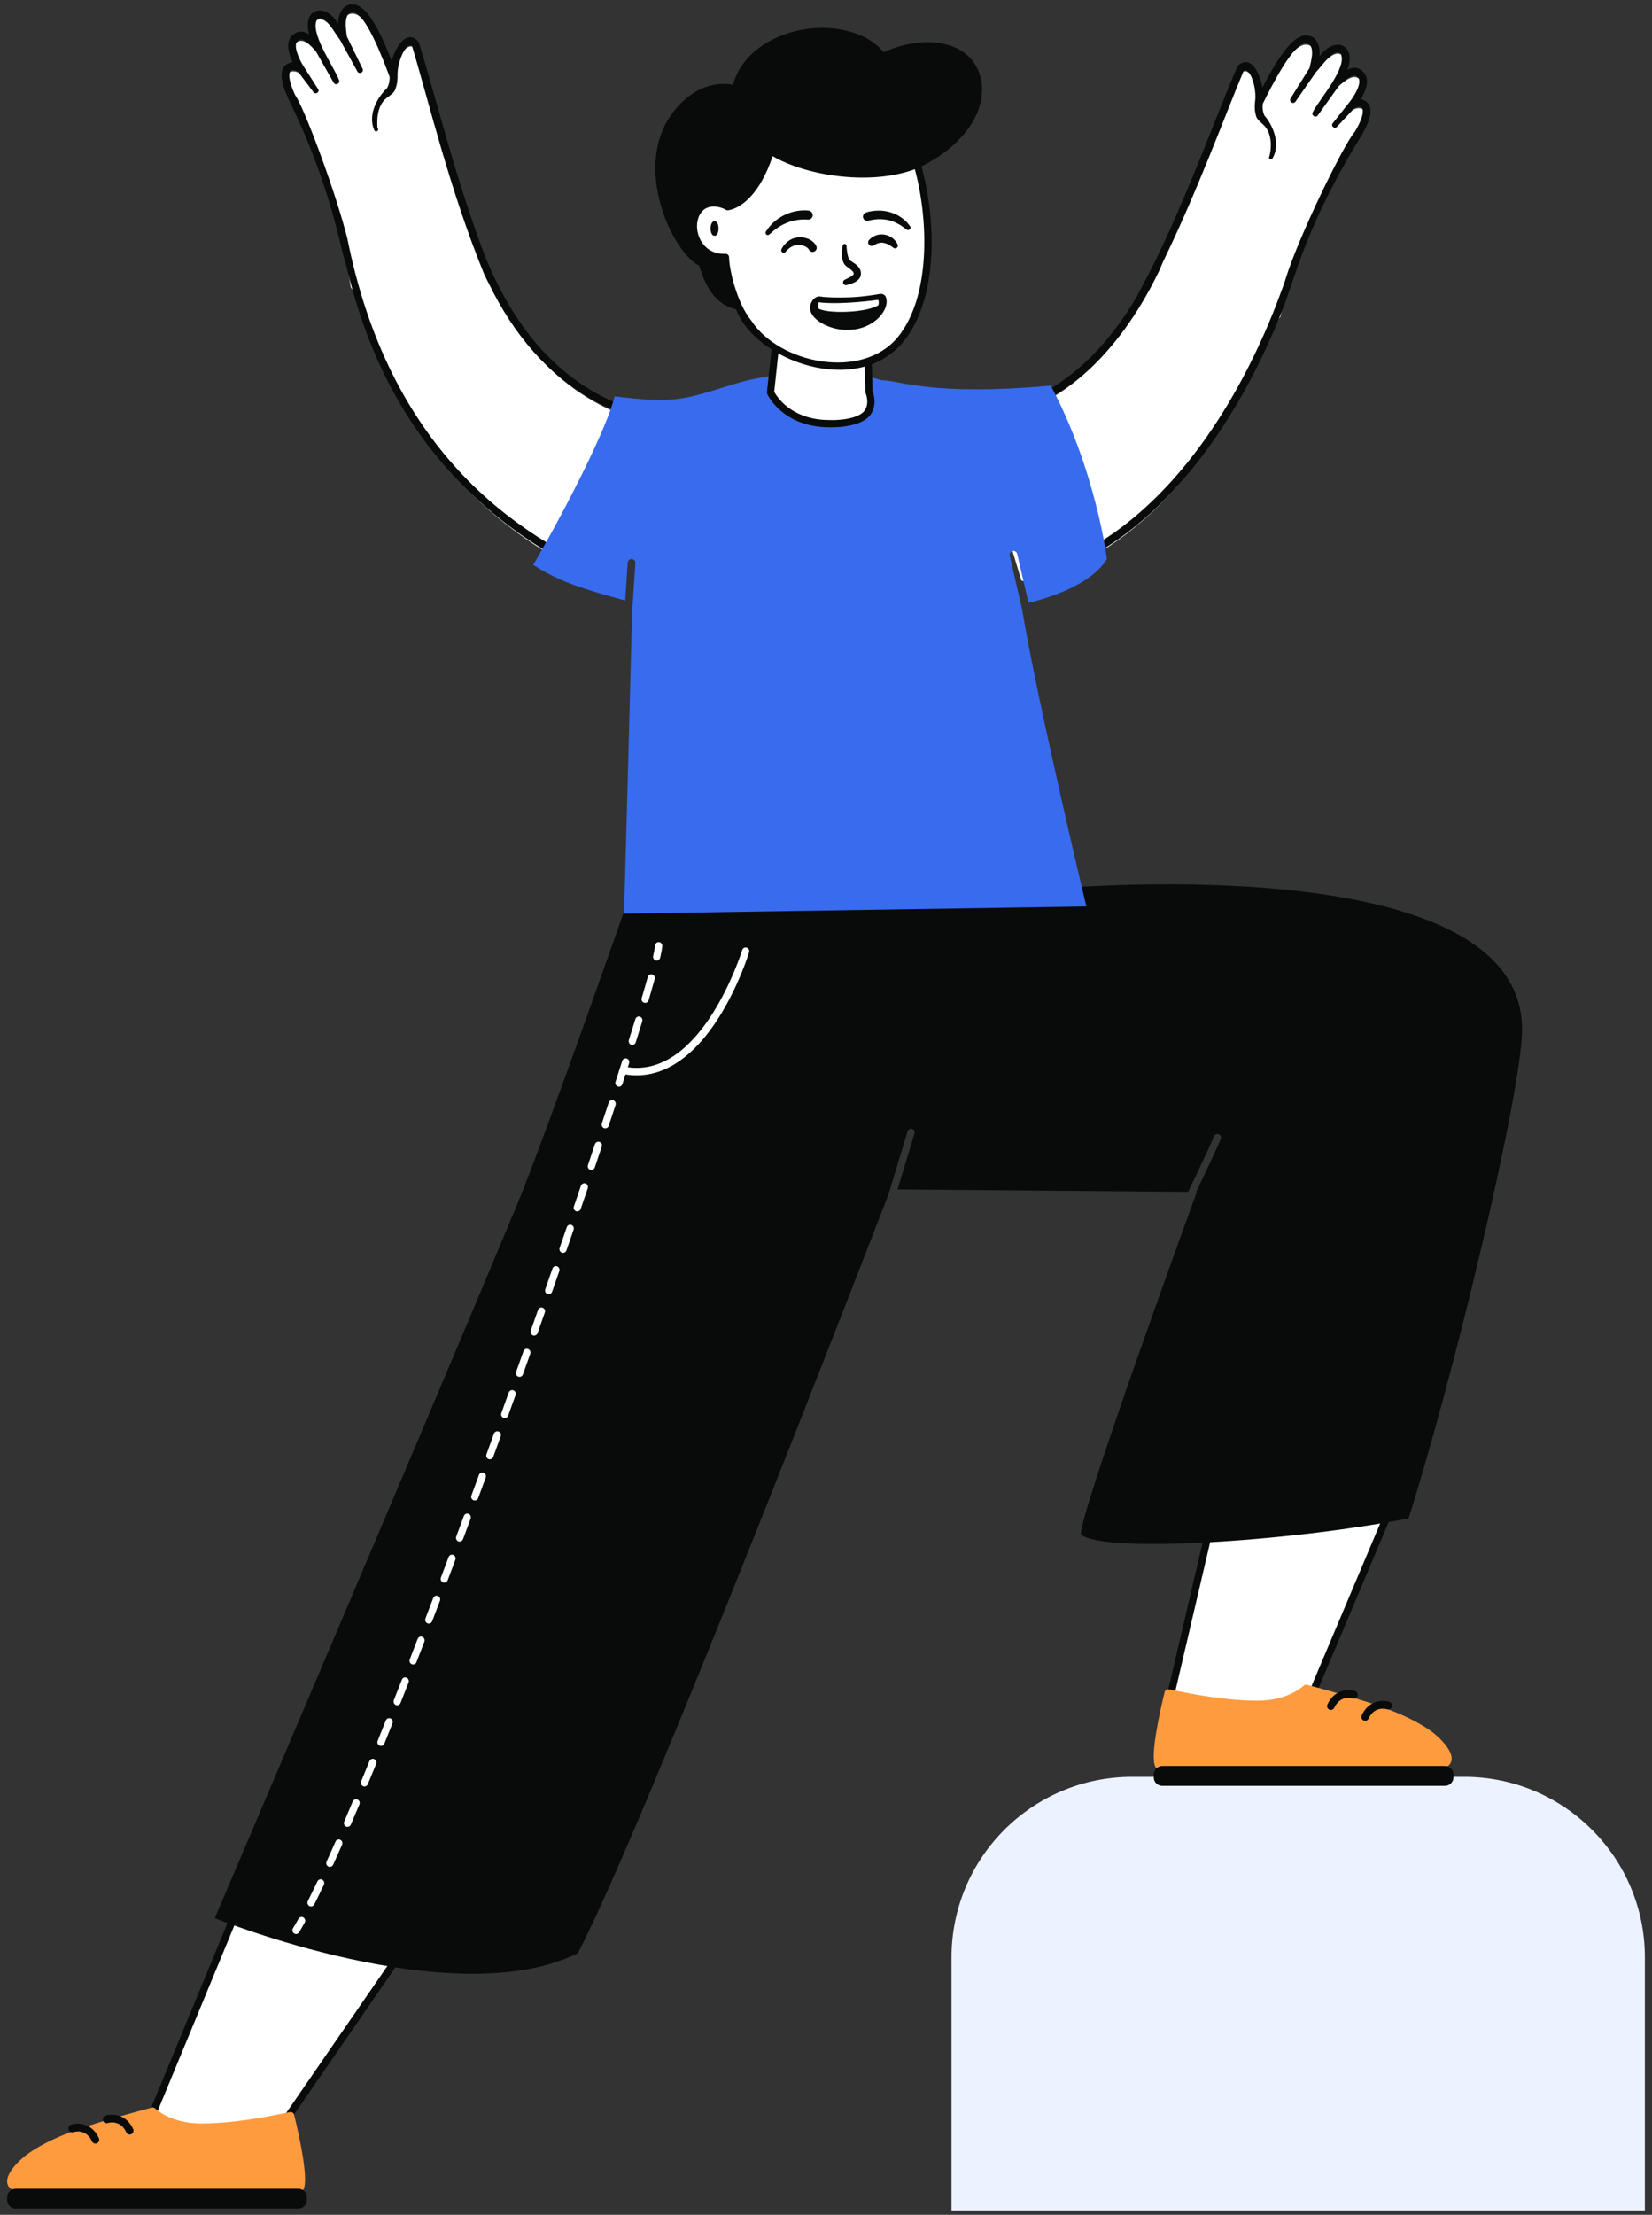 <svg width="203" height="272" viewBox="0 0 203 272" fill="none" xmlns="http://www.w3.org/2000/svg">
<rect x="0" y="0" width="203" height="272" fill="#333333" stroke="none"/>
<path d="M116.921 240.398C116.921 228.143 126.855 218.209 139.11 218.209H179.937C192.191 218.209 202.125 228.143 202.125 240.398V271.462H116.921V240.398Z" fill="#ECF2FF"/>
<path fill-rule="evenodd" clip-rule="evenodd" d="M149.762 182.895L143.325 210.443L160.491 209.81L173.058 180.045" fill="white"/>
<path fill-rule="evenodd" clip-rule="evenodd" d="M143.325 210.887C143.192 210.887 143.065 210.825 142.981 210.718C142.893 210.607 142.861 210.46 142.893 210.32L149.33 182.799C149.388 182.553 149.627 182.401 149.866 182.461C150.105 182.52 150.252 182.768 150.194 183.014L143.895 209.948L160.194 209.347L172.649 179.876C172.747 179.644 173.008 179.538 173.234 179.639C173.46 179.74 173.562 180.011 173.464 180.243L160.897 209.979C160.829 210.141 160.677 210.247 160.506 210.254L143.341 210.886C143.336 210.887 143.331 210.887 143.325 210.887Z" fill="#090A0A"/>
<path fill-rule="evenodd" clip-rule="evenodd" d="M143.11 207.803C143.167 207.568 143.388 207.419 143.617 207.462C143.835 207.503 144.11 207.558 144.435 207.624C146.424 208.023 150.563 208.855 154.486 208.858H154.496C156.807 208.858 158.839 208.198 160.218 206.999C160.328 206.904 160.474 206.87 160.613 206.907C167.345 208.737 172.209 210.059 175.814 212.568C176.448 213.01 178.732 214.935 178.337 216.297C178.154 216.926 177.504 217.246 176.403 217.246C172.385 217.246 163.727 217.269 156.089 217.29C149.908 217.307 144.571 217.321 142.561 217.321C142.349 217.321 142.157 217.221 142.021 217.038C141.23 215.976 142.519 210.226 143.11 207.803Z" fill="#FF9B3F"/>
<path fill-rule="evenodd" clip-rule="evenodd" d="M142.817 219.318H177.559C178.137 219.318 178.605 218.849 178.605 218.27V217.924C178.605 217.346 178.137 216.877 177.559 216.877H142.817C142.24 216.877 141.771 217.346 141.771 217.924V218.27C141.771 218.849 142.24 219.318 142.817 219.318Z" fill="#090A0A"/>
<path fill-rule="evenodd" clip-rule="evenodd" d="M167.752 211.33C167.926 211.33 168.093 211.23 168.172 211.058C168.901 209.485 170.302 209.87 170.459 209.92C170.703 209.996 170.963 209.856 171.039 209.605C171.115 209.355 170.98 209.088 170.737 209.009C169.943 208.75 168.209 208.759 167.333 210.648C167.223 210.886 167.321 211.171 167.553 211.284C167.618 211.316 167.685 211.33 167.752 211.33Z" fill="#090A0A"/>
<path fill-rule="evenodd" clip-rule="evenodd" d="M163.536 209.999C163.71 209.999 163.877 209.899 163.956 209.727C164.685 208.154 166.086 208.539 166.243 208.589C166.488 208.665 166.747 208.525 166.823 208.274C166.899 208.023 166.765 207.757 166.521 207.678C165.726 207.419 163.992 207.429 163.117 209.317C163.007 209.555 163.106 209.84 163.337 209.953C163.402 209.985 163.469 209.999 163.536 209.999Z" fill="#090A0A"/>
<path fill-rule="evenodd" clip-rule="evenodd" d="M33.379 224.2L17.516 262.365L34.397 261.201L53.905 233.026" fill="white"/>
<path fill-rule="evenodd" clip-rule="evenodd" d="M17.516 263.03C17.373 263.03 17.238 262.958 17.154 262.836C17.065 262.705 17.047 262.536 17.108 262.389L32.971 224.035C33.067 223.801 33.328 223.693 33.554 223.793C33.779 223.893 33.884 224.163 33.787 224.397L18.21 262.061L34.158 260.956L53.543 232.819C53.686 232.612 53.963 232.563 54.163 232.711C54.362 232.859 54.409 233.146 54.267 233.353L34.759 261.668C34.682 261.78 34.56 261.85 34.427 261.859L17.546 263.029C17.536 263.029 17.526 263.03 17.516 263.03Z" fill="#090A0A"/>
<path fill-rule="evenodd" clip-rule="evenodd" d="M36.147 259.725C36.09 259.49 35.868 259.341 35.64 259.384C35.422 259.425 35.147 259.48 34.822 259.545C32.833 259.945 28.694 260.776 24.771 260.78H24.761C22.45 260.78 20.418 260.12 19.039 258.921C18.929 258.826 18.782 258.792 18.644 258.829C11.912 260.659 7.048 261.981 3.443 264.49C2.809 264.931 0.525 266.857 0.92 268.219C1.103 268.848 1.753 269.168 2.854 269.168C6.872 269.168 15.53 269.191 23.168 269.212C29.349 269.229 34.686 269.243 36.696 269.243C36.908 269.243 37.1 269.143 37.236 268.96C38.027 267.898 36.738 262.148 36.147 259.725Z" fill="#FF9B3F"/>
<path fill-rule="evenodd" clip-rule="evenodd" d="M36.662 271.24H1.92C1.342 271.24 0.874 270.771 0.874 270.192V269.846C0.874 269.267 1.342 268.799 1.92 268.799H36.662C37.239 268.799 37.707 269.267 37.707 269.846V270.192C37.707 270.771 37.239 271.24 36.662 271.24Z" fill="#090A0A"/>
<path fill-rule="evenodd" clip-rule="evenodd" d="M11.726 263.251C11.552 263.251 11.386 263.151 11.306 262.979C10.577 261.406 9.177 261.791 9.019 261.841C8.775 261.917 8.515 261.777 8.439 261.526C8.363 261.275 8.497 261.009 8.741 260.93C9.535 260.671 11.27 260.68 12.145 262.569C12.255 262.807 12.157 263.092 11.925 263.205C11.861 263.236 11.793 263.251 11.726 263.251Z" fill="#090A0A"/>
<path fill-rule="evenodd" clip-rule="evenodd" d="M15.942 262.142C15.768 262.142 15.601 262.042 15.522 261.87C14.793 260.297 13.392 260.682 13.235 260.731C12.991 260.808 12.731 260.667 12.655 260.417C12.579 260.166 12.713 259.9 12.957 259.82C13.752 259.562 15.486 259.571 16.361 261.459C16.471 261.698 16.373 261.982 16.141 262.096C16.077 262.127 16.009 262.142 15.942 262.142Z" fill="#090A0A"/>
<path fill-rule="evenodd" clip-rule="evenodd" d="M77.617 109.248C77.617 109.248 67.219 139.083 63.472 148.099C53.798 171.379 26.391 235.565 26.391 235.565C26.391 235.565 55.705 247.445 71.011 239.868C79.152 224.275 106.469 153.689 109.194 146.634L111.525 138.923C111.598 138.681 111.847 138.546 112.081 138.622C112.315 138.698 112.446 138.954 112.373 139.196L110.295 146.069L145.994 146.369C148.152 141.936 149.178 139.567 149.191 139.534C149.291 139.303 149.553 139.2 149.777 139.302C150.001 139.405 150.102 139.675 150.003 139.906C149.989 139.938 149.019 142.18 146.983 146.377L147.066 146.378C147.066 146.378 132.41 186.474 132.838 188.445C135.418 190.754 158.03 189.393 173.086 186.475C178.596 169.11 186.422 136.497 187.008 127.302C188.539 103.307 128.032 109.248 128.032 109.248H77.617Z" fill="#090A0A"/>
<g style="mix-blend-mode:overlay">
<path fill-rule="evenodd" clip-rule="evenodd" d="M80.593 117.95C80.627 117.959 80.661 117.963 80.695 117.963C80.896 117.963 81.079 117.82 81.127 117.609C81.267 116.991 81.351 116.531 81.383 116.201C81.408 115.95 81.23 115.725 80.985 115.7C80.743 115.674 80.524 115.858 80.499 116.109C80.471 116.395 80.391 116.83 80.261 117.4C80.206 117.646 80.354 117.893 80.593 117.95ZM49.957 206.033C49.729 205.939 49.47 206.053 49.379 206.287C49.05 207.131 48.722 207.965 48.397 208.789C48.305 209.024 48.415 209.291 48.642 209.386C48.697 209.409 48.753 209.42 48.809 209.42C48.985 209.42 49.151 209.312 49.221 209.134C49.546 208.309 49.873 207.474 50.203 206.629C50.295 206.394 50.184 206.128 49.957 206.033ZM51.318 201.274C51.409 201.039 51.667 200.924 51.895 201.017C52.123 201.11 52.235 201.376 52.145 201.612C51.821 202.456 51.498 203.293 51.177 204.122C51.108 204.301 50.941 204.41 50.764 204.41C50.71 204.41 50.654 204.4 50.6 204.378C50.372 204.284 50.261 204.018 50.352 203.782C50.672 202.954 50.995 202.118 51.318 201.274ZM47.988 211.038C47.761 210.942 47.502 211.054 47.408 211.288C47.073 212.132 46.739 212.963 46.41 213.782C46.316 214.016 46.423 214.284 46.65 214.381C46.706 214.405 46.763 214.416 46.82 214.416C46.994 214.416 47.16 214.31 47.23 214.134C47.561 213.314 47.894 212.481 48.23 211.635C48.323 211.402 48.215 211.134 47.988 211.038ZM53.233 196.251C53.323 196.015 53.58 195.899 53.809 195.991C54.037 196.083 54.15 196.349 54.061 196.584C53.742 197.428 53.423 198.267 53.106 199.099C53.037 199.279 52.87 199.39 52.692 199.39C52.638 199.39 52.583 199.38 52.53 199.358C52.301 199.265 52.189 199 52.279 198.764C52.596 197.932 52.914 197.094 53.233 196.251ZM45.983 216.028C45.757 215.93 45.496 216.04 45.401 216.272C45.057 217.118 44.717 217.946 44.381 218.757C44.285 218.99 44.389 219.259 44.615 219.358C44.672 219.383 44.731 219.395 44.789 219.395C44.962 219.395 45.126 219.291 45.198 219.117C45.534 218.304 45.876 217.474 46.221 216.628C46.316 216.395 46.209 216.126 45.983 216.028ZM43.347 221.236C43.444 221.004 43.706 220.897 43.931 220.998C44.156 221.099 44.26 221.369 44.162 221.601C43.804 222.449 43.453 223.276 43.109 224.078C43.035 224.249 42.873 224.351 42.702 224.351C42.642 224.351 42.581 224.338 42.523 224.312C42.298 224.209 42.197 223.939 42.296 223.707C42.64 222.907 42.99 222.082 43.347 221.236ZM77.562 128.298C77.607 128.313 77.653 128.321 77.699 128.321C77.886 128.321 78.06 128.198 78.121 128.004C78.404 127.103 78.672 126.242 78.922 125.426C78.996 125.185 78.867 124.927 78.633 124.851C78.399 124.775 78.15 124.909 78.075 125.15C77.825 125.964 77.558 126.822 77.276 127.721C77.2 127.962 77.328 128.22 77.562 128.298ZM55.126 191.218C55.214 190.982 55.471 190.865 55.7 190.956C55.929 191.047 56.043 191.312 55.955 191.548C55.64 192.392 55.325 193.231 55.011 194.067C54.942 194.249 54.775 194.36 54.596 194.36C54.543 194.36 54.489 194.35 54.436 194.329C54.207 194.237 54.093 193.972 54.182 193.736C54.496 192.901 54.811 192.061 55.126 191.218ZM79.149 123.143C79.192 123.157 79.236 123.163 79.278 123.163C79.469 123.163 79.645 123.036 79.704 122.839C79.987 121.879 80.239 121.003 80.451 120.236C80.519 119.992 80.382 119.739 80.146 119.669C79.911 119.6 79.664 119.741 79.597 119.984C79.386 120.747 79.136 121.617 78.853 122.571C78.782 122.814 78.914 123.07 79.149 123.143ZM41.226 226.169C41.328 225.938 41.591 225.837 41.814 225.941C42.038 226.045 42.136 226.317 42.035 226.547C41.656 227.408 41.286 228.235 40.935 229.006C40.86 229.172 40.7 229.27 40.532 229.27C40.469 229.27 40.405 229.256 40.344 229.227C40.122 229.119 40.026 228.847 40.131 228.618C40.48 227.849 40.848 227.025 41.226 226.169ZM39.597 230.84C39.377 230.729 39.11 230.823 39.003 231.05C38.593 231.914 38.198 232.723 37.829 233.453C37.716 233.677 37.801 233.954 38.019 234.071C38.084 234.106 38.154 234.123 38.223 234.123C38.383 234.123 38.538 234.033 38.618 233.876C38.99 233.139 39.388 232.324 39.801 231.453C39.909 231.225 39.818 230.951 39.597 230.84ZM74.799 135.409C74.878 135.169 75.13 135.04 75.363 135.122C75.596 135.203 75.72 135.463 75.641 135.703C75.367 136.536 75.086 137.39 74.797 138.261C74.734 138.451 74.561 138.571 74.376 138.571C74.329 138.571 74.28 138.563 74.233 138.546C74.001 138.464 73.876 138.204 73.956 137.965C74.245 137.094 74.526 136.242 74.799 135.409ZM68.457 155.518C68.226 155.432 67.971 155.556 67.888 155.794C67.596 156.635 67.301 157.482 67.003 158.335C66.92 158.573 67.039 158.835 67.27 158.921C67.32 158.939 67.371 158.948 67.421 158.948C67.603 158.948 67.773 158.832 67.839 158.645C68.137 157.792 68.432 156.945 68.725 156.104C68.808 155.865 68.687 155.603 68.457 155.518ZM69.646 150.709C69.728 150.471 69.982 150.345 70.214 150.431C70.445 150.515 70.566 150.777 70.484 151.015C70.195 151.856 69.903 152.705 69.606 153.561C69.542 153.748 69.371 153.865 69.188 153.865C69.138 153.865 69.088 153.856 69.039 153.838C68.808 153.753 68.687 153.491 68.769 153.253C69.065 152.397 69.358 151.55 69.646 150.709ZM71.952 145.337C71.721 145.254 71.467 145.379 71.386 145.618C71.101 146.456 70.812 147.306 70.519 148.165C70.437 148.403 70.559 148.665 70.79 148.749C70.839 148.767 70.889 148.775 70.938 148.775C71.121 148.775 71.292 148.657 71.357 148.469C71.65 147.609 71.94 146.76 72.225 145.92C72.306 145.682 72.184 145.42 71.952 145.337ZM66.113 160.873C66.197 160.635 66.451 160.512 66.682 160.598C66.913 160.684 67.032 160.947 66.949 161.185C66.653 162.027 66.355 162.873 66.055 163.723C65.989 163.909 65.819 164.025 65.637 164.025C65.587 164.025 65.535 164.016 65.485 163.997C65.255 163.91 65.136 163.647 65.22 163.41C65.52 162.56 65.818 161.714 66.113 160.873ZM57.572 185.913C57.343 185.824 57.086 185.942 56.999 186.179C56.688 187.021 56.376 187.862 56.065 188.7C55.977 188.936 56.092 189.201 56.321 189.291C56.373 189.312 56.427 189.322 56.48 189.322C56.658 189.322 56.827 189.21 56.895 189.028C57.206 188.189 57.518 187.348 57.829 186.505C57.917 186.268 57.802 186.004 57.572 185.913ZM73.105 140.518C73.185 140.279 73.438 140.151 73.67 140.234C73.902 140.317 74.026 140.577 73.945 140.817C73.665 141.654 73.379 142.505 73.088 143.369C73.024 143.559 72.852 143.677 72.668 143.677C72.62 143.677 72.571 143.669 72.522 143.652C72.29 143.569 72.168 143.308 72.249 143.069C72.54 142.205 72.825 141.354 73.105 140.518ZM64.892 165.672C64.663 165.586 64.407 165.707 64.323 165.945C64.024 166.787 63.723 167.632 63.421 168.479C63.336 168.716 63.455 168.98 63.685 169.067C63.735 169.086 63.787 169.095 63.838 169.095C64.019 169.095 64.189 168.98 64.255 168.795C64.557 167.948 64.858 167.102 65.157 166.26C65.241 166.022 65.123 165.759 64.892 165.672ZM58.854 181.131C58.94 180.894 59.197 180.774 59.426 180.864C59.656 180.953 59.772 181.217 59.685 181.454C59.377 182.297 59.068 183.14 58.76 183.98C58.692 184.163 58.523 184.276 58.344 184.276C58.292 184.276 58.239 184.266 58.187 184.246C57.957 184.156 57.842 183.892 57.929 183.655C58.237 182.815 58.546 181.974 58.854 181.131ZM61.268 175.796C61.038 175.707 60.782 175.828 60.696 176.065C60.391 176.909 60.085 177.753 59.778 178.597C59.692 178.834 59.808 179.097 60.038 179.187C60.089 179.206 60.142 179.216 60.194 179.216C60.374 179.216 60.543 179.102 60.61 178.918C60.917 178.074 61.224 177.23 61.529 176.385C61.615 176.148 61.498 175.885 61.268 175.796ZM62.516 171.012C62.601 170.774 62.857 170.653 63.087 170.741C63.317 170.828 63.434 171.092 63.349 171.329C63.048 172.17 62.746 173.013 62.442 173.856C62.376 174.04 62.206 174.154 62.026 174.154C61.974 174.154 61.922 174.145 61.871 174.126C61.641 174.038 61.524 173.774 61.609 173.537C61.912 172.694 62.215 171.852 62.516 171.012ZM37.279 235.478C37.066 235.352 36.794 235.428 36.673 235.647C36.436 236.074 36.209 236.466 35.999 236.812C35.869 237.027 35.932 237.309 36.14 237.443C36.214 237.491 36.295 237.513 36.376 237.513C36.524 237.513 36.668 237.437 36.753 237.298C36.969 236.942 37.202 236.54 37.444 236.103C37.566 235.883 37.492 235.603 37.279 235.478ZM91.2 116.677C91.274 116.435 91.523 116.301 91.757 116.376C91.992 116.452 92.122 116.709 92.049 116.951C91.997 117.121 90.747 121.181 88.25 125.082C85.31 129.677 81.87 132.06 78.221 132.06C77.771 132.06 77.319 132.022 76.863 131.949C76.737 132.341 76.609 132.737 76.478 133.14C76.415 133.332 76.242 133.453 76.056 133.453C76.01 133.453 75.962 133.446 75.915 133.43C75.683 133.349 75.557 133.09 75.635 132.85C75.921 131.97 76.197 131.115 76.461 130.287C76.538 130.047 76.79 129.917 77.022 129.996C77.256 130.075 77.382 130.334 77.305 130.575C77.254 130.736 77.2 130.903 77.147 131.066C86.321 132.355 91.152 116.836 91.2 116.677Z" fill="white"/>
</g>
<path fill-rule="evenodd" clip-rule="evenodd" d="M166.88 17.102C169.037 13.63 167.372 12.799 166.172 13.531C166.172 13.531 168.249 10.977 167.226 9.872C166.587 9.181 165.916 9.277 164.209 10.84C164.209 10.84 166.154 7.977 165.044 6.876C164.013 5.855 162.596 7.755 161.35 9.211C161.35 9.211 162.497 5.643 160.543 5.486C158.611 5.33 155.838 11.009 154.673 13.351C155.068 10.497 153.388 7.821 152.455 9.06C151.301 10.591 146.645 25.431 139.6 38.169C130.644 52.73 119.55 51.562 119.55 51.562L125.507 71.291C125.507 71.291 127.255 72.246 134.078 68.434C146.445 61.527 153.641 47.249 156.833 39.351C157.129 39.175 157.309 39.001 157.349 38.838C157.622 37.715 157.929 36.613 158.26 35.534C158.592 34.564 158.773 33.958 158.812 33.824C161.336 26.368 164.925 20.249 166.88 17.102Z" fill="white"/>
<path fill-rule="evenodd" clip-rule="evenodd" d="M167.229 12.167C167.806 11.204 168.398 9.778 167.572 8.885C166.961 8.225 166.318 8.182 165.568 8.56C166.727 5.546 164.104 4.314 162.143 6.899C162.254 5.761 161.88 4.431 160.581 4.349C158.884 4.212 156.979 7.175 155.123 10.75C154.807 8.805 153.576 6.62 152.077 8.11C149.22 14.621 145.276 26.103 140.007 35.809C139.966 35.884 139.776 36.279 139.72 36.374C135.485 43.613 130.748 47.052 127.297 48.68C125.265 49.638 123.464 50.083 122.115 50.285L122.382 51.204C123.775 50.985 125.586 50.522 127.637 49.562C135.016 46.11 139.731 38.898 142.44 33.26C142.522 33.09 142.876 32.223 142.953 32.066C147.155 23.439 150.489 14.268 152.831 8.678C153.517 8.16 154.509 10.701 154.206 12.62C154.161 13.14 154.175 13.636 154.317 14.145C154.401 14.627 154.862 14.966 155.219 15.295C156.562 16.529 156.083 18.77 156.053 18.901C156.021 19.039 156.017 19.129 155.968 19.231C155.827 19.506 156.209 19.716 156.365 19.457C157.348 17.765 156.546 15.563 155.373 14.181C155.166 13.786 155.103 13.17 155.18 12.725C156.109 10.855 158.936 5.163 160.505 5.29C161.675 5.502 161.134 7.419 160.916 8.349L158.584 12.089C158.479 12.258 158.531 12.481 158.7 12.586C158.863 12.688 159.077 12.642 159.186 12.486C159.186 12.486 161.723 8.833 161.723 8.833C162.578 7.963 163.828 5.907 164.711 6.546C165.722 8.162 162.08 12.233 161.33 13.751C161.07 14.139 161.672 14.55 161.939 14.165L164.562 10.49C166.303 8.905 166.596 9.22 166.879 9.526C167.441 10.133 166.398 11.837 165.805 12.567C165.804 12.571 163.765 15.138 163.763 15.142C163.497 15.468 163.991 15.894 164.275 15.583L166.464 13.243C167.842 12.64 167.759 14.075 166.479 16.187C165.194 17.558 159.416 29.361 157.91 34.464C157.804 34.82 157.266 36.25 157.143 36.578C156.208 39.078 154.721 42.656 152.63 46.553C146.101 58.723 138.813 64.583 133.848 67.356C131.021 68.935 129.1 69.671 127.837 70.002L128.101 70.912C129.756 70.475 131.838 69.56 134.308 68.18C143.508 63.041 149.808 53.815 153.472 46.98C155.466 43.26 156.918 39.825 157.871 37.322C157.935 37.153 159.215 33.46 159.261 33.304C161.089 27.901 163.776 22.326 167.281 16.684C168.993 13.762 168.604 12.578 167.229 12.167Z" fill="#090A0A"/>
<path fill-rule="evenodd" clip-rule="evenodd" d="M81.816 52.464C72.774 50.794 64.689 45.326 59.45 32.897L59.399 32.887C54.602 20.448 51.94 7.573 51.035 6.071C50.235 4.743 48.287 7.229 48.383 10.109C47.468 7.658 45.3 1.722 43.361 1.677C41.402 1.631 42.173 5.299 42.173 5.299C41.084 3.722 39.872 1.684 38.741 2.594C37.523 3.574 39.16 6.623 39.16 6.623C37.624 4.892 36.967 4.726 36.26 5.347C35.127 6.34 36.928 9.095 36.928 9.095C35.811 8.243 34.069 8.896 35.854 12.573C37.822 16.629 41.74 25.306 43.079 35.181C43.106 35.383 43.335 35.621 43.731 35.877C50.21 58.187 64.403 67.545 75.98 72.228L81.816 52.464Z" fill="white"/>
<path fill-rule="evenodd" clip-rule="evenodd" d="M76.117 71.098C62.915 65.733 47.789 54.954 42.672 29.242C42.649 29.127 42.49 28.599 42.431 28.341C40.814 22.377 37.25 12.983 36.278 11.702C35.223 9.469 35.29 8.032 36.598 8.775L38.533 11.329C38.783 11.669 39.319 11.296 39.087 10.944C39.086 10.94 37.324 8.175 37.323 8.171C36.809 7.384 35.95 5.58 36.571 5.036C36.884 4.76 37.208 4.477 38.775 6.234L41.004 10.162C41.229 10.572 41.87 10.226 41.652 9.813C41.064 8.225 37.863 3.799 39.036 2.296C39.981 1.752 41.011 3.926 41.771 4.881C41.771 4.881 43.915 8.777 43.915 8.777C44.007 8.944 44.216 9.012 44.389 8.927C44.568 8.84 44.642 8.624 44.555 8.445L42.624 4.483C42.504 3.535 42.164 1.573 43.349 1.483C44.924 1.52 47.145 7.474 47.875 9.431C47.906 9.881 47.779 10.487 47.532 10.858C46.222 12.111 45.197 14.219 45.998 16.003C46.126 16.277 46.567 16.097 46.455 15.808C46.416 15.702 46.345 15.593 46.367 15.483C46.392 15.35 46.106 13.07 47.569 11.982C47.959 11.692 48.452 11.403 48.586 10.932C48.779 10.441 48.845 9.949 48.855 9.427C48.752 7.487 50.002 5.062 50.631 5.649C52.672 12.418 55.32 23.518 59.519 33.728C59.575 33.875 59.885 34.465 60.017 34.72C63.206 41.324 67.509 46.108 72.814 49.092C75.51 50.608 78.45 51.658 81.68 52.258L81.95 51.345C71.806 49.503 64.534 43.175 59.87 32.111C59.842 32.044 59.81 31.984 59.763 31.88C56.007 22.2 53.455 11.463 51.44 5.162C50.104 3.525 48.653 5.57 48.136 7.472C46.661 3.724 45.075 0.579 43.372 0.54C42.071 0.487 41.561 1.77 41.553 2.913C39.871 0.139 37.135 1.093 37.975 4.211C37.268 3.757 36.624 3.733 35.948 4.326C35.034 5.128 35.475 6.608 35.949 7.626C34.539 7.892 34.029 9.03 35.429 12.114C38.676 18.802 40.512 24.269 42.075 30.938C42.194 31.446 42.507 32.447 42.696 33.22C45.776 45.872 51.528 55.081 59.633 62.217C64.991 66.936 70.79 69.967 75.847 72.013L76.117 71.098Z" fill="#090A0A"/>
<path fill-rule="evenodd" clip-rule="evenodd" d="M124.076 68.239C124.017 67.985 124.176 67.732 124.43 67.673C124.683 67.614 124.937 67.773 124.996 68.027L126.379 74.035C134.557 72.036 136.017 68.617 136.017 68.617C136.017 68.617 134.672 57.785 129.124 47.356C114.48 48.688 110.486 46.691 108.267 46.691C103.829 45.138 95.175 45.62 90.294 47.135C83.859 49.132 82.972 49.575 75.529 48.678C74.645 52.351 69.906 61.842 65.525 69.369C68.549 71.32 71.299 72.259 76.825 73.746L77.134 69.093C77.151 68.833 77.377 68.639 77.636 68.654C77.896 68.671 78.093 68.896 78.076 69.156L77.677 75.169C77.676 75.178 77.674 75.186 77.672 75.195C77.244 92.323 76.683 112.202 76.683 112.202L133.493 111.315C133.493 111.315 127.48 86.225 125.6 74.85C125.599 74.847 125.598 74.845 125.597 74.842L124.076 68.239Z" fill="#386BEE"/>
<path fill-rule="evenodd" clip-rule="evenodd" d="M95.517 40.398L94.682 48.2C94.682 48.2 96.33 51.772 101.385 52.016C108.205 52.346 106.778 48.12 106.778 48.12L106.588 41.074" fill="white"/>
<path fill-rule="evenodd" clip-rule="evenodd" d="M101.364 52.46C96.1 52.205 94.351 48.542 94.279 48.386C94.246 48.313 94.232 48.233 94.241 48.153L95.077 40.351C95.103 40.107 95.323 39.931 95.565 39.957C95.809 39.983 95.985 40.202 95.959 40.445L95.137 48.117C95.446 48.688 97.114 51.365 101.407 51.573C103.682 51.683 105.649 51.277 106.256 50.398C106.88 49.496 106.377 48.311 106.372 48.299C106.35 48.247 106.336 48.189 106.335 48.133L106.145 41.087C106.139 40.842 106.332 40.637 106.577 40.631C106.82 40.622 107.026 40.818 107.033 41.062L107.22 48.029C107.356 48.387 107.783 49.741 106.992 50.895C106.27 51.947 104.336 52.478 102.112 52.478C101.871 52.478 101.622 52.472 101.364 52.46Z" fill="#090A0A"/>
<path fill-rule="evenodd" clip-rule="evenodd" d="M113.516 23.655C111.9 13.771 107.071 13.481 98.056 14.159C93.823 14.477 88.54 18.31 89.012 25.257C86.539 24.31 85.151 25.869 85.235 27.733C85.311 29.405 86.067 31.61 89.145 31.61C89.444 36.712 92.774 44.931 103.234 44.931C113.914 44.931 114.918 32.226 113.516 23.655Z" fill="white"/>
<path fill-rule="evenodd" clip-rule="evenodd" d="M110.291 41.441C105.843 46.76 95.735 44.609 92.344 39.407C90.534 37.218 89.599 33.057 89.589 31.583C89.587 31.348 89.38 31.165 89.145 31.165C85.825 31.366 84.718 27.274 86.489 25.752C87.321 25.125 88.463 25.335 89.309 25.82C89.435 25.892 92.793 25.617 94.94 19.177C99.124 21.613 106.971 22.806 112.416 20.779C114.146 27.185 114.333 36.546 110.291 41.441ZM120.63 10.138C119.777 4.803 113.491 4.141 108.6 6.414C104.181 1.186 92.139 2.995 90.066 10.406C88.399 10.084 86.633 10.477 85.048 11.531C76.349 17.76 82.249 30.823 85.906 32.62C86.851 35.634 88.053 37.381 90.45 37.988C92.756 44.248 105.231 48.876 110.968 42.016C115.29 36.78 115.08 27.172 113.233 20.434C117.44 18.363 121.131 14.588 120.63 10.138ZM87.805 27.172C87.15 27.149 87.15 28.976 87.805 28.953C88.461 28.976 88.461 27.149 87.805 27.172Z" fill="#090A0A"/>
<path fill-rule="evenodd" clip-rule="evenodd" d="M99.221 26.968C99.154 26.963 99.037 26.954 98.938 26.953C98.859 26.949 98.779 26.951 98.699 26.953C98.674 26.954 98.649 26.955 98.624 26.955C98.413 26.965 98.201 26.98 97.99 27.013C97.57 27.082 97.149 27.174 96.751 27.34C96.355 27.504 95.957 27.686 95.601 27.944C95.253 28.16 94.944 28.434 94.628 28.714L94.555 28.779L94.534 28.798C94.418 28.901 94.24 28.89 94.137 28.774C94.049 28.674 94.044 28.529 94.118 28.425C94.146 28.385 94.174 28.345 94.202 28.305C94.316 28.142 94.43 27.978 94.56 27.826C94.601 27.782 94.641 27.738 94.682 27.693L94.682 27.693C94.81 27.552 94.938 27.41 95.085 27.286C95.459 26.945 95.888 26.659 96.347 26.43C96.806 26.203 97.297 26.03 97.805 25.936C98.058 25.888 98.315 25.854 98.574 25.839C98.594 25.838 98.613 25.838 98.632 25.837C98.743 25.834 98.854 25.831 98.967 25.835C99.104 25.837 99.222 25.845 99.389 25.868C99.692 25.91 99.905 26.19 99.863 26.494C99.823 26.786 99.562 26.994 99.271 26.972L99.221 26.968ZM109.632 30.323L109.632 30.323C109.668 30.349 109.701 30.374 109.73 30.395L109.801 30.443C109.897 30.509 110.025 30.524 110.138 30.471C110.308 30.391 110.382 30.189 110.302 30.019C110.22 29.843 110.135 29.722 110.029 29.588C109.925 29.46 109.803 29.345 109.67 29.24C109.4 29.033 109.078 28.886 108.727 28.82C108.378 28.753 107.998 28.776 107.66 28.897C107.318 29.013 107.03 29.22 106.801 29.455C106.662 29.598 106.633 29.822 106.743 29.999C106.872 30.207 107.146 30.27 107.354 30.141L107.378 30.126C107.576 30.002 107.77 29.904 107.965 29.855C108.159 29.8 108.353 29.794 108.554 29.82C108.753 29.854 108.961 29.919 109.156 30.021C109.256 30.071 109.355 30.13 109.452 30.195C109.512 30.232 109.575 30.279 109.632 30.323ZM96.364 30.082C96.236 30.242 96.13 30.391 96.029 30.593C95.966 30.717 95.995 30.873 96.106 30.966C96.237 31.075 96.43 31.057 96.538 30.927L96.562 30.899C96.646 30.798 96.763 30.671 96.879 30.574C96.997 30.473 97.119 30.381 97.249 30.309C97.508 30.163 97.778 30.079 98.051 30.076C98.12 30.076 98.185 30.079 98.257 30.087C98.284 30.091 98.311 30.093 98.339 30.096C98.385 30.101 98.431 30.105 98.475 30.116C98.619 30.137 98.749 30.183 98.871 30.233C98.994 30.282 99.101 30.349 99.194 30.426L99.21 30.439C99.249 30.474 99.288 30.509 99.32 30.546C99.337 30.565 99.352 30.585 99.366 30.604L99.37 30.609L99.389 30.636C99.391 30.638 99.393 30.642 99.395 30.645C99.398 30.65 99.4 30.653 99.394 30.639C99.508 30.893 99.805 31.007 100.06 30.894C100.314 30.781 100.427 30.483 100.314 30.229C100.289 30.175 100.278 30.154 100.262 30.128L100.255 30.115C100.241 30.09 100.227 30.07 100.213 30.048V30.048L100.208 30.041L100.203 30.032C100.166 29.98 100.129 29.93 100.089 29.885C100.01 29.792 99.925 29.71 99.833 29.636C99.649 29.492 99.447 29.378 99.238 29.302C99.028 29.229 98.815 29.178 98.606 29.16C98.535 29.149 98.465 29.147 98.395 29.145C98.362 29.144 98.329 29.143 98.295 29.141C98.19 29.139 98.078 29.148 97.97 29.162C97.536 29.22 97.123 29.398 96.801 29.657C96.638 29.785 96.492 29.927 96.364 30.082ZM106.79 25.993C106.661 26.022 106.549 26.053 106.398 26.105C106.137 26.197 105.987 26.477 106.063 26.746C106.141 27.026 106.432 27.19 106.712 27.111L106.753 27.1C106.819 27.081 106.929 27.053 107.024 27.033C107.122 27.011 107.223 26.995 107.325 26.979L107.63 26.941L107.938 26.921C108.35 26.909 108.762 26.942 109.161 27.035C109.559 27.128 109.949 27.268 110.314 27.469C110.66 27.635 110.97 27.869 111.289 28.109L111.289 28.109C111.319 28.131 111.348 28.153 111.378 28.175L111.401 28.193C111.508 28.273 111.659 28.275 111.769 28.189C111.902 28.087 111.926 27.896 111.823 27.763C111.748 27.668 111.67 27.574 111.592 27.48C111.57 27.455 111.548 27.429 111.527 27.403L111.527 27.403C111.47 27.334 111.413 27.265 111.343 27.208C111.306 27.174 111.268 27.14 111.231 27.106C111.086 26.972 110.94 26.837 110.771 26.73C110.368 26.431 109.899 26.221 109.414 26.077C108.93 25.931 108.423 25.854 107.918 25.863C107.666 25.868 107.414 25.88 107.164 25.922C107.039 25.942 106.914 25.964 106.79 25.993ZM104.018 30.174C104.048 30.658 104.103 31.14 104.228 31.555C104.261 31.656 104.298 31.754 104.34 31.833C104.381 31.912 104.433 31.974 104.459 31.988C104.514 32.028 104.622 32.1 104.724 32.163C104.829 32.23 104.942 32.301 105.056 32.383C105.278 32.551 105.527 32.761 105.688 33.104C105.76 33.278 105.81 33.461 105.792 33.688C105.776 33.911 105.67 34.124 105.546 34.264C105.295 34.552 105.023 34.671 104.771 34.781C104.515 34.883 104.267 34.956 104.019 35.012C103.832 35.054 103.645 34.937 103.603 34.75C103.567 34.59 103.647 34.431 103.787 34.362L103.789 34.361C103.861 34.325 103.933 34.291 104.004 34.257H104.004C104.151 34.186 104.294 34.118 104.425 34.044C104.618 33.94 104.796 33.813 104.865 33.714C104.899 33.664 104.902 33.639 104.904 33.614L104.904 33.614C104.907 33.592 104.892 33.526 104.868 33.473C104.821 33.359 104.691 33.22 104.521 33.088C104.437 33.019 104.343 32.951 104.242 32.879C104.216 32.859 104.19 32.841 104.163 32.822C104.085 32.767 104.003 32.708 103.903 32.615C103.745 32.463 103.668 32.305 103.607 32.158C103.546 32.01 103.516 31.867 103.49 31.727C103.397 31.169 103.452 30.643 103.56 30.136C103.586 30.011 103.71 29.931 103.835 29.958C103.939 29.98 104.012 30.069 104.018 30.17L104.018 30.174ZM100.582 37.898C101.728 38.549 106.441 38.426 107.937 37.48C108.069 37.029 107.903 36.821 107.903 36.821C107.903 36.821 103.483 37.467 100.586 37.125C100.586 37.125 100.489 37.712 100.582 37.898ZM108.051 36.106C108.367 36.043 108.656 36.154 108.824 36.401C109.507 37.968 107.342 40.519 104.232 40.505C102.165 40.613 99.659 39.357 99.552 37.932C99.455 37.316 100.007 36.263 100.86 36.417C101.467 36.527 102.919 36.568 104.338 36.517C106.194 36.452 107.962 36.123 108.048 36.106C108.05 36.106 108.051 36.106 108.051 36.106Z" fill="#090A0A"/>
</svg>
